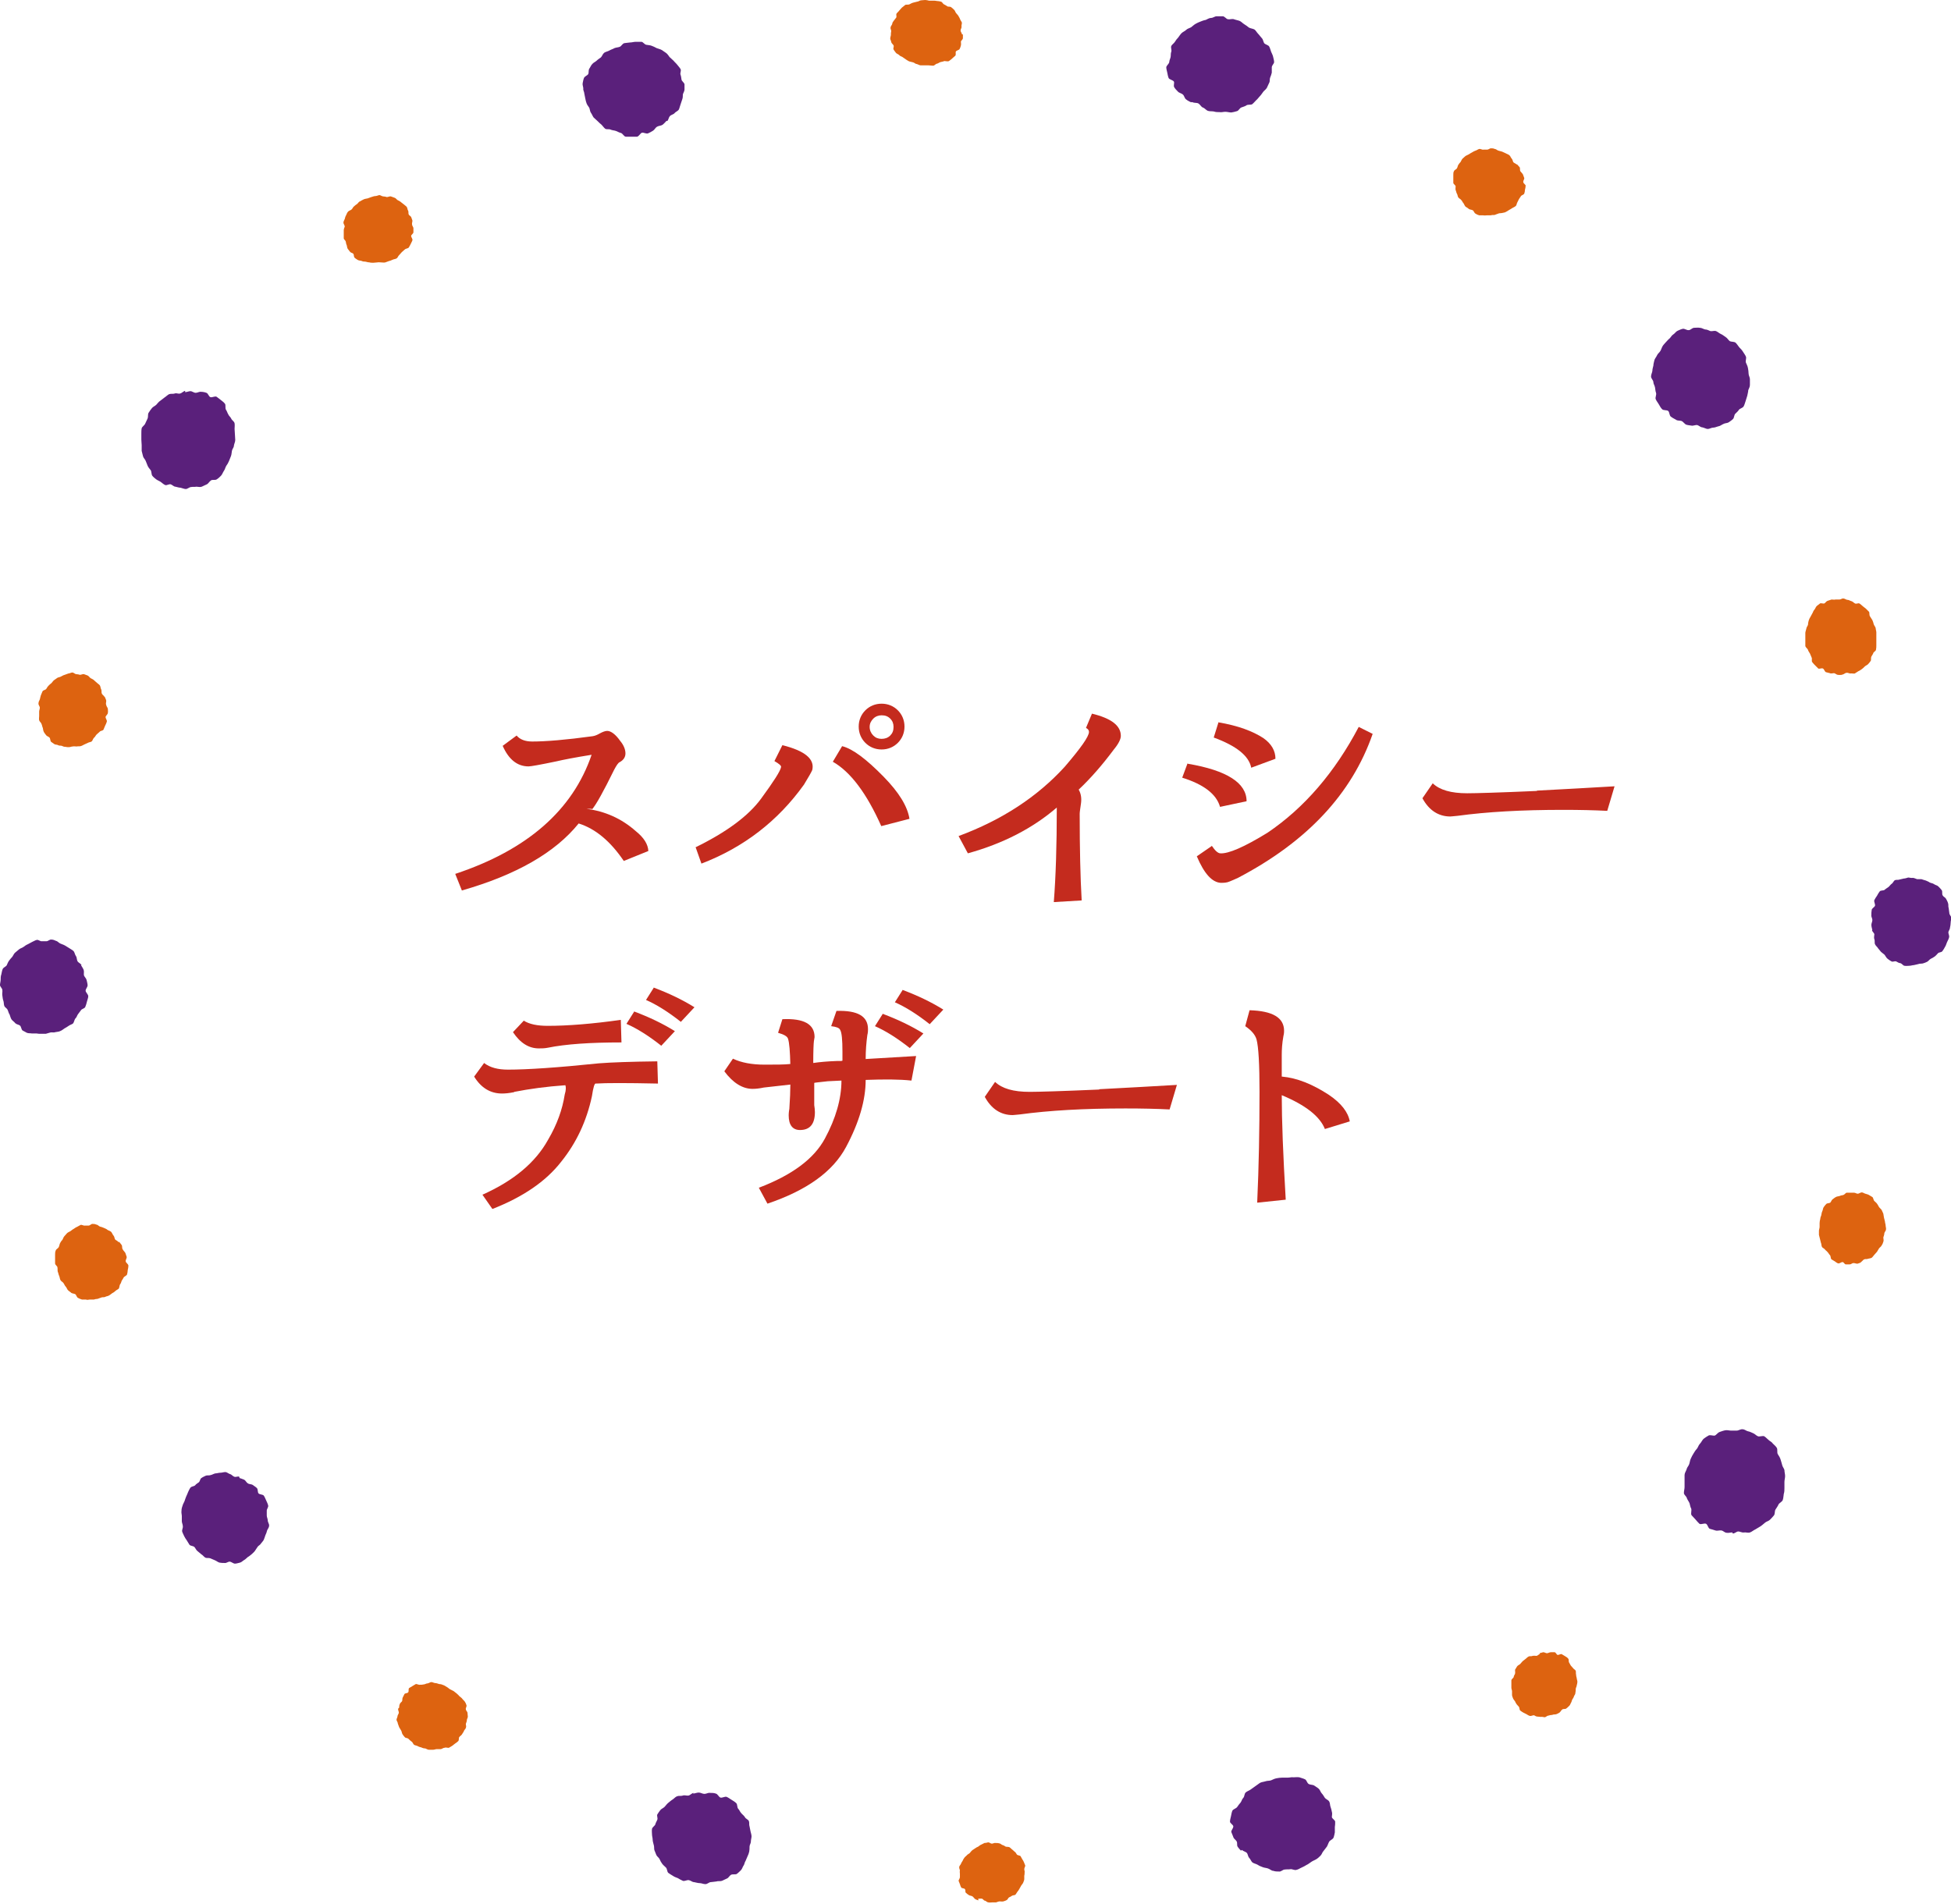 <?xml version="1.0" encoding="UTF-8"?>
<svg id="_レイヤー_2" data-name="レイヤー 2" xmlns="http://www.w3.org/2000/svg" viewBox="0 0 58.8 57.4">
  <defs>
    <style>
      .cls-1 {
        fill: #c42b1e;
      }

      .cls-2 {
        fill: #5a207b;
      }

      .cls-3 {
        fill: #dd6310;
      }
    </style>
  </defs>
  <g id="_レイヤー_1-2" data-name="レイヤー 1">
    <g>
      <g>
        <path class="cls-3" d="M55.51,20.34s-.08.01-.12,0c-.04,0-.08-.05-.12-.05-.04,0-.09.02-.12,0-.04-.01-.08-.02-.12-.03-.04-.02-.05-.09-.09-.11-.04-.02-.11.02-.14,0-.03-.03-.06-.06-.09-.09-.03-.03-.06-.06-.09-.1-.03-.03,0-.11-.02-.14-.02-.04-.03-.08-.05-.12-.02-.04-.05-.07-.06-.11-.01-.04-.07-.07-.08-.12,0-.04,0-.09,0-.13,0-.04,0-.09,0-.13,0-.04,0-.09,0-.13,0-.04.02-.08.03-.13,0-.04.04-.08.05-.12,0-.04.01-.08.02-.12.01-.04.03-.08.05-.11.02-.04.04-.07.06-.11.02-.03.03-.08.06-.11.03-.03.04-.08.07-.11.03-.03.07-.05.1-.08.03-.02.1.01.13,0,.04-.02.06-.07.1-.08.04-.01.08-.03.12-.04.04,0,.08.01.12,0,.04,0,.08,0,.12,0,.04,0,.08-.04.12-.03.04,0,.08.04.12.04.04,0,.08.03.12.04.04.01.07.05.11.07.04.02.1-.02.13,0,.04.02.07.06.1.08.03.03.07.05.1.08.03.03.06.06.09.09.02.03,0,.1.03.14.02.04.05.07.07.11.02.04.03.08.04.12.01.04.05.08.06.12,0,.04.02.09.02.13,0,.04,0,.09,0,.13,0,.04,0,.09,0,.13,0,.04,0,.09,0,.13,0,.04,0,.09-.01.13,0,.04-.07.07-.08.1-.01.04-.04.07-.06.11-.02.04,0,.1-.02.13-.02.03-.05.07-.08.1-.03.03-.07.04-.1.07-.03.03-.06.06-.09.08-.03.02-.07.05-.1.06-.04.02-.07.05-.11.07-.04.01-.09-.01-.13,0-.04,0-.08-.03-.12-.02-.04,0-.08.05-.12.05Z"/>
        <path class="cls-3" d="M45.72,4.95s.05.06.08.09c.02.03,0,.08.02.12.02.03.06.06.08.1.01.04.03.07.04.11,0,.04-.04.08-.03.12,0,.04.08.08.07.11,0,.04-.01.08-.02.12,0,.04-.01.08-.02.11-.01.04-.08.05-.1.08-.02.03-.04.06-.06.09-.02.03-.03.07-.05.1-.02.03-.02.09-.05.11-.03.03-.07.04-.1.06-.03.02-.06.04-.1.06-.03.02-.06.04-.1.06-.03.02-.08.02-.11.03-.04.01-.08,0-.12.02-.04.01-.07.03-.11.04-.04,0-.08,0-.11.01-.04,0-.08,0-.11,0-.04,0-.08.01-.12,0-.04,0-.09,0-.12,0-.04-.01-.08-.03-.11-.05-.04-.02-.05-.08-.08-.1-.03-.02-.09-.02-.12-.04-.03-.03-.07-.05-.1-.07-.03-.03-.04-.07-.06-.1-.03-.03-.04-.07-.07-.1-.02-.03-.07-.05-.09-.08-.02-.03-.02-.08-.04-.11-.02-.03-.02-.07-.04-.11-.01-.04,0-.08,0-.11,0-.04-.07-.07-.07-.11,0-.04,0-.08,0-.12,0-.04,0-.08,0-.12,0-.04,0-.08.02-.11.01-.04.07-.05.09-.09.02-.03.02-.07.04-.1.02-.03.04-.06.07-.09.02-.03.03-.07.06-.1.03-.03.06-.05.09-.08.03-.02.07-.03.1-.05.03-.02.06-.04.1-.06.03-.02.07-.04.1-.05.04-.01.07-.04.11-.05.04-.01.09.03.13.02.04,0,.08,0,.11,0,.04,0,.08-.04.11-.04.04,0,.08,0,.12.02.04,0,.07.04.11.05.04.01.08.02.11.03.04.02.07.03.11.05.03.02.08.03.11.06.03.02.04.07.07.1.03.03.03.08.05.11.03.03.08.04.1.07Z"/>
        <path class="cls-3" d="M29.02,1.04s0,.08,0,.11c0,.04-.05.07-.06.1,0,.04.01.08,0,.12-.01.04-.02.07-.04.11-.02.03-.09.04-.11.07-.02.03.01.1-.02.13-.03.03-.06.05-.09.08-.03.03-.06.05-.1.08-.03.02-.1,0-.14,0-.04.02-.08.02-.11.03-.04.01-.07.04-.11.05-.04,0-.07.06-.12.06s-.09-.01-.13-.01c-.04,0-.08,0-.12,0-.04,0-.08,0-.12,0-.04,0-.08-.03-.12-.04-.04,0-.07-.04-.11-.05-.04-.01-.08-.02-.12-.03-.04-.02-.07-.04-.1-.06-.03-.02-.06-.04-.1-.07-.03-.02-.08-.03-.1-.06-.03-.03-.08-.04-.1-.07-.02-.03-.05-.06-.07-.1-.02-.03.02-.09,0-.12-.01-.03-.06-.06-.07-.1,0-.04-.03-.07-.03-.11,0-.04.02-.08.02-.11,0-.04,0-.07.01-.11,0-.04-.03-.08-.02-.11,0-.04.04-.07.05-.11,0-.04.03-.07.05-.1s.05-.06.07-.09c.02-.03-.01-.09.01-.12.02-.03.06-.06.08-.09.03-.03.05-.06.08-.09.03-.02.06-.05.1-.08.03-.02.09,0,.13-.02.04-.02.07-.04.11-.05.04-.01.08-.02.12-.03.04,0,.08-.04.12-.04.04,0,.08-.01.12-.01.04,0,.08.01.12.02.04,0,.08,0,.12,0,.04,0,.08,0,.12.01.04,0,.08.01.12.02.04.01.06.07.09.08.04.02.07.04.1.06.03.02.09,0,.12.03.03.02.06.05.09.08.03.03.03.07.06.1.02.03.06.06.07.09.02.03.04.07.05.1.01.03.05.07.05.1,0,.04-.02.08-.01.12,0,.04-.03.07-.03.11,0,.04.04.07.04.11Z"/>
        <path class="cls-3" d="M12.39,6.54s.03.07.04.11c0,.04-.02.08-.01.12,0,.04.04.07.04.11,0,.04,0,.08,0,.12,0,.04-.06.07-.07.11,0,.04.05.09.04.13-.01.04-.04.08-.05.11-.02.04-.04.08-.06.11-.02.03-.09.03-.12.06-.03.03-.06.05-.09.08-.03.03-.05.06-.08.09-.03.02-.04.08-.08.1-.03.02-.08.02-.12.04-.04.02-.07.03-.11.04-.04.01-.07.03-.11.04-.04.01-.08,0-.12,0-.04,0-.08-.01-.12,0-.04,0-.08.01-.12.01-.04,0-.08,0-.11-.01-.04,0-.07-.01-.11-.02-.04-.01-.08,0-.12-.02-.04-.02-.08-.01-.12-.03-.03-.02-.07-.04-.1-.07-.03-.02-.02-.09-.04-.12-.03-.03-.08-.03-.1-.06-.02-.03-.05-.06-.07-.09-.02-.03-.02-.08-.03-.11-.02-.03-.02-.07-.03-.11-.01-.04-.06-.06-.06-.1,0-.04,0-.08,0-.12,0-.04,0-.08,0-.12,0-.04.02-.08.03-.11,0-.04-.04-.08-.04-.12,0-.04.03-.08.04-.11.01-.04.02-.08.04-.11.02-.04.03-.08.06-.11.02-.03.08-.04.11-.07.03-.03.04-.07.07-.09.03-.03.06-.05.09-.07.03-.02.05-.07.09-.08.03-.02.07-.04.11-.06.04-.02.08-.02.12-.03.04-.01.07-.03.11-.04.04-.01.08-.03.12-.03.04,0,.08-.02.12-.03.04,0,.08.04.12.04.04,0,.07.01.11.02.04,0,.09-.03.12-.02.04.01.07.03.11.04.04.01.06.05.09.07.03.02.07.03.1.06.03.02.06.05.09.07.03.03.07.05.09.08.02.03.02.08.04.11.02.03,0,.08.02.12.02.03.07.05.08.09Z"/>
        <path class="cls-3" d="M3.15,20.99s.04.08.05.12c.01.04-.02.09,0,.13,0,.04.04.08.05.12,0,.04.01.09,0,.13,0,.04-.06.08-.07.12,0,.04.05.1.04.14-.01.04-.03.08-.05.12-.02.04-.03.08-.05.12-.02.04-.09.03-.12.07-.03.03-.06.05-.09.08-.03.03-.04.07-.08.1-.03.03-.04.09-.07.11-.03.02-.08.02-.11.04-.04.02-.07.03-.11.05-.04.02-.07.04-.11.05-.04.01-.08,0-.12.01-.04,0-.08-.01-.12,0-.04,0-.07.02-.11.02-.04,0-.07,0-.11-.01-.04,0-.07-.01-.11-.03-.04-.01-.08,0-.11-.02-.03-.02-.08-.01-.11-.03-.03-.02-.07-.05-.1-.07-.03-.03-.02-.1-.05-.13-.03-.03-.08-.04-.1-.07-.02-.03-.05-.06-.07-.1-.02-.04-.02-.08-.03-.12-.02-.04-.02-.08-.04-.12-.01-.04-.06-.07-.07-.11-.01-.04,0-.09,0-.13,0-.04,0-.08,0-.13,0-.04.02-.08.02-.12,0-.04-.05-.09-.04-.13,0-.04.02-.08.04-.12.01-.04.02-.09.03-.12.02-.04.03-.08.05-.12.02-.04.08-.04.11-.07.02-.03.04-.07.07-.1.03-.03.06-.06.09-.08.03-.03.05-.07.08-.09.03-.02.07-.05.1-.07.04-.02.08-.02.11-.04.04-.02.07-.04.11-.05.04-.01.07-.03.11-.04.04,0,.08-.03.12-.03.04,0,.08.05.12.05.04,0,.07.01.11.02.04,0,.09-.03.12-.02.04.01.07.03.11.04.04.02.06.06.09.08.03.02.07.03.1.06.03.03.06.05.09.08.03.03.07.05.09.08.02.03.02.09.04.12.02.04,0,.09.02.13.02.04.07.06.08.1Z"/>
        <path class="cls-3" d="M3.59,37.43s.06.07.08.1c.02.04,0,.09.03.13.02.04.06.07.08.11.01.04.03.08.04.12,0,.04-.04.09-.03.13,0,.04.08.08.08.13,0,.04-.01.09-.02.13,0,.04-.01.09-.02.13-.01.04-.08.06-.1.09-.02.04-.04.07-.06.1-.02.04-.02.08-.05.11-.02.03-.02.1-.04.13-.03.03-.07.04-.1.07-.03.03-.06.05-.1.07-.03.02-.06.05-.1.07-.03.02-.08.02-.11.04-.04.02-.08,0-.12.02-.04.01-.07.03-.11.04-.04,0-.08.01-.11.02-.04,0-.08,0-.12,0-.04,0-.08.02-.12,0-.04,0-.08,0-.12,0-.04-.01-.08-.03-.12-.05-.04-.02-.05-.09-.08-.11-.03-.02-.09-.02-.12-.04-.03-.03-.07-.05-.1-.08-.03-.03-.04-.08-.07-.11-.03-.03-.04-.07-.07-.11-.02-.03-.07-.05-.09-.09-.02-.04-.02-.09-.04-.13-.02-.04-.02-.08-.04-.12-.01-.04,0-.09-.01-.13,0-.04-.07-.07-.07-.12,0-.04,0-.09,0-.13,0-.04,0-.09,0-.13,0-.04,0-.09.02-.13.01-.04.07-.06.09-.1.02-.04.02-.08.04-.12.02-.04.04-.07.07-.1.02-.03.03-.08.06-.11.03-.03.05-.06.08-.09.03-.03.07-.04.1-.06.03-.02.06-.05.1-.07.03-.02.07-.05.1-.06.04-.02.07-.04.11-.06.04-.01.09.03.13.02.04,0,.08,0,.11,0,.04,0,.08-.05.11-.05.04,0,.08,0,.12.02.04,0,.07.04.11.06.04.01.08.02.12.04.04.02.08.03.11.06.03.02.08.03.11.06.03.03.04.08.07.11.03.03.03.09.05.12.03.03.08.04.1.08Z"/>
        <path class="cls-3" d="M12.03,51.47s0-.08.02-.11c.01-.04.06-.06.07-.09.01-.03,0-.08.02-.11.02-.03.03-.07.05-.1.02-.03.09-.02.11-.05.03-.03,0-.1.03-.13.03-.02.07-.04.1-.06.03-.02.07-.04.1-.06.03-.01.09.03.13.02.04,0,.07,0,.11-.01.04,0,.07-.03.11-.03.04,0,.08-.04.12-.04.04,0,.08.03.12.03.04,0,.08.02.12.03.04,0,.08.01.12.03.04.01.07.04.11.06.04.02.06.05.1.07.03.02.07.03.1.05.03.02.06.05.09.07.03.03.06.05.08.08.03.03.07.05.09.08.02.03.06.06.08.09.02.03.04.07.05.11.01.04-.03.08-.02.12,0,.04.05.07.05.11,0,.04.01.08.01.11,0,.04-.03.07-.03.11,0,.04-.02.07-.03.11,0,.04.02.08,0,.12-.01.04-.05.06-.06.1-.01.03-.04.06-.06.1-.02.03-.06.05-.08.08-.02.03,0,.09-.03.12-.03.03-.06.05-.09.07-.03.02-.06.05-.09.07-.03.02-.07.04-.1.06-.03.01-.09-.02-.13,0-.04,0-.07.03-.11.04-.04,0-.08,0-.12,0-.04,0-.08.02-.12.02-.04,0-.08,0-.12,0-.04,0-.08-.03-.11-.04-.04,0-.08-.01-.12-.03-.04-.01-.08-.02-.11-.04-.04-.02-.08-.02-.11-.04-.03-.02-.04-.08-.08-.1-.03-.02-.06-.05-.09-.08-.03-.03-.09-.02-.11-.05-.03-.03-.05-.06-.07-.09-.02-.03-.02-.08-.04-.11-.02-.03-.04-.07-.06-.1-.01-.04-.03-.07-.04-.11,0-.04-.03-.07-.04-.11,0-.04.03-.08.03-.11,0-.04.04-.07.04-.11,0-.04-.03-.08-.02-.12Z"/>
        <path class="cls-3" d="M29.49,57.28s-.07-.02-.1-.04c-.03-.02-.05-.06-.08-.08-.03-.02-.08-.02-.11-.04-.03-.02-.06-.04-.09-.07-.03-.02,0-.08-.03-.11-.02-.03-.1-.02-.11-.05-.02-.03-.03-.07-.04-.1-.01-.03-.03-.07-.04-.1,0-.03.04-.07.04-.11,0-.03,0-.06,0-.1,0-.03-.01-.07,0-.1,0-.03-.03-.07-.02-.11,0-.03.04-.06.05-.09.01-.03.03-.06.05-.09.01-.03.03-.06.05-.09.02-.03.05-.05.08-.08.02-.03.06-.04.09-.07.02-.03.04-.05.07-.08.03-.02.06-.04.09-.06.03-.02.06-.04.09-.05.03-.02.06-.05.09-.06.03-.01.07-.04.1-.05.04,0,.08-.01.11-.02.04,0,.08.04.11.04.04,0,.08-.03.11-.02.04,0,.08,0,.11.01.04,0,.07.04.1.05.04.01.07.03.1.05.03.01.08,0,.12.02.03.02.05.05.08.07.03.02.05.05.08.07.03.02.04.06.06.08.03.03.09.02.11.05.02.03.03.06.05.09.02.03.04.06.05.09.01.03.03.07.04.1,0,.03-.03.07-.03.11,0,.03.02.07.01.1,0,.03,0,.07-.01.1,0,.03,0,.07,0,.1,0,.03-.02.07-.03.1-.01.03-.04.06-.06.09-.02.03-.03.06-.05.09-.02.03-.03.06-.06.09-.02.03-.04.06-.06.09-.02.03-.08.02-.11.04-.03.02-.06.04-.09.05-.03.02-.04.07-.07.08-.03.02-.07.03-.1.04-.03.01-.08,0-.11,0-.04,0-.07.02-.11.03-.04,0-.07,0-.11,0-.04,0-.08.01-.12,0-.04,0-.07-.04-.1-.05-.04,0-.06-.05-.09-.06-.03-.01-.08,0-.12,0Z"/>
        <path class="cls-3" d="M46.4,49.83s.07-.02.11-.03c.04,0,.08.03.11.03.04,0,.08-.03.12-.03.04,0,.08,0,.11,0,.04,0,.06.07.09.08.04.01.1-.04.13-.02.03.02.07.04.1.06.03.02.07.04.09.07.03.02.01.09.03.12.02.03.03.06.05.09.02.03.05.05.07.08.02.03.07.05.08.08.01.03,0,.08.01.11,0,.04.01.07.02.11,0,.04.02.07.02.11,0,.04-.01.07-.02.11,0,.04-.03.07-.03.11,0,.04,0,.07-.01.11,0,.04-.02.07-.04.1-.01.04-.03.07-.05.1-.02.03-.02.07-.04.1-.02.03-.03.08-.06.1-.03.03-.06.06-.09.08-.03.02-.09,0-.12.03-.03.02-.05.07-.08.09-.03.02-.07.04-.1.05-.04.01-.08,0-.12.02-.04,0-.08.01-.11.02-.04,0-.07.04-.11.05-.04,0-.08-.02-.12-.01-.04,0-.07-.01-.11-.01-.04,0-.07-.03-.1-.04-.04,0-.09.03-.12.02-.04-.01-.07-.03-.1-.05-.03-.02-.07-.03-.1-.05-.03-.02-.07-.04-.09-.06-.03-.02-.02-.08-.04-.11-.02-.03-.05-.05-.07-.08-.02-.03-.04-.06-.05-.09-.02-.03-.05-.06-.06-.09s-.03-.07-.03-.1c0-.04,0-.08,0-.11,0-.04-.02-.07-.02-.11,0-.04,0-.07,0-.11,0-.04,0-.08,0-.11,0-.04.06-.07.07-.1,0-.04.03-.07.04-.1.01-.04,0-.08,0-.12.02-.03.04-.07.06-.1.02-.03.06-.05.09-.07.03-.03.05-.06.08-.09.03-.02.06-.05.09-.07.03-.02.06-.06.09-.07.03-.02.08,0,.12-.02.04-.01.08,0,.12,0,.04-.01.07-.05.1-.06Z"/>
        <path class="cls-3" d="M56.09,38.05s-.07.03-.11.04c-.04,0-.08-.02-.12-.02-.04,0-.07.04-.11.04-.04,0-.08,0-.12,0-.04,0-.06-.07-.1-.07-.04,0-.09.05-.13.04-.04-.01-.07-.04-.1-.06-.03-.02-.07-.04-.1-.06-.03-.02-.02-.1-.05-.13-.03-.03-.04-.06-.07-.09-.02-.03-.06-.05-.08-.08-.02-.03-.08-.05-.09-.08-.02-.04-.01-.08-.03-.12-.01-.04-.02-.08-.03-.12-.01-.04-.02-.08-.03-.12,0-.04,0-.08,0-.12,0-.04.02-.08.02-.12,0-.04,0-.08,0-.12,0-.04.01-.08.02-.12,0-.04.02-.08.03-.11.01-.04.01-.08.03-.12.02-.04.02-.09.04-.12.02-.03.05-.07.08-.1.03-.03.09-.02.12-.04.03-.03.04-.08.07-.1.03-.02.06-.05.1-.07.03-.02.08-.02.11-.03.04-.02.07-.02.11-.03.04-.01.07-.06.1-.07.04,0,.08,0,.12,0,.04,0,.08,0,.11,0,.04,0,.07.03.11.03.04,0,.08-.04.12-.04.04,0,.07.03.11.04.03.01.08.02.11.04.03.02.07.04.1.06.03.02.03.09.06.12.03.03.06.05.08.08.02.03.04.06.06.1.02.03.06.06.08.09.02.04.03.07.05.11.01.04.01.08.02.12.01.04.02.08.03.12,0,.04.02.08.02.12,0,.04.02.08.01.12,0,.04-.05.08-.05.12,0,.04-.02.08-.03.12,0,.04.02.09,0,.13-.01.04-.03.08-.05.11-.02.04-.06.06-.08.09-.02.03-.04.07-.06.1-.03.03-.05.06-.08.09-.03.03-.05.07-.08.09-.03.02-.08.02-.11.03-.03.02-.08,0-.12.02-.04.02-.06.07-.1.08Z"/>
        <path class="cls-2" d="M50.99,12.83c-.05-.01-.11-.01-.17-.03-.05-.02-.09-.09-.14-.11-.05-.02-.12,0-.17-.04-.05-.03-.1-.05-.15-.09-.05-.03-.04-.13-.08-.17-.04-.04-.15-.01-.19-.06-.04-.04-.07-.1-.1-.15-.03-.05-.07-.1-.09-.15-.02-.05.03-.13.01-.19-.02-.05-.02-.11-.03-.16-.01-.06-.05-.11-.05-.16,0-.06-.07-.11-.07-.17,0-.06.03-.11.04-.17,0-.06.02-.11.03-.16,0-.05.02-.11.03-.16.01-.05.06-.1.08-.15.02-.05.07-.08.1-.13.03-.05.04-.1.07-.15.03-.05.07-.08.1-.12.04-.04.07-.08.11-.11.04-.04.06-.09.11-.12.05-.03.08-.09.13-.11.05-.02.1-.05.16-.06.05-.01.12.05.18.04.05,0,.1-.07.16-.07.05,0,.11-.01.17,0,.06,0,.11.04.16.05.06,0,.11.03.16.05.05.01.12-.02.17,0,.05.02.1.07.15.09.05.02.09.06.14.09.05.03.08.09.12.12.05.03.13.01.18.05.04.04.07.09.11.14.04.04.08.08.11.13.03.05.07.1.09.15.02.05-.02.13,0,.18.02.05.05.1.06.16.01.06.02.11.02.17,0,.06.04.11.04.17,0,.06,0,.12,0,.17,0,.06-.03.11-.05.16,0,.05-.02.11-.03.17-.02.05-.03.11-.05.16-.02.05-.03.11-.06.16-.03.05-.11.06-.14.1-.03.05-.07.08-.11.12-.04.04-.03.12-.07.16-.04.04-.09.07-.13.1-.05.03-.11.02-.16.05-.05.02-.09.06-.15.07-.05.01-.1.04-.16.04-.05,0-.11.04-.16.04-.05,0-.11-.04-.17-.05-.05,0-.1-.06-.16-.07-.05,0-.12.03-.17.02Z"/>
        <path class="cls-2" d="M35.89,3.08s-.11-.05-.15-.09c-.04-.03-.05-.11-.09-.14-.04-.04-.12-.05-.15-.09-.04-.04-.08-.08-.11-.13-.03-.05.01-.13-.01-.17-.03-.05-.14-.06-.16-.11-.02-.05-.03-.11-.04-.16-.01-.05-.03-.11-.03-.16,0-.05.08-.1.09-.16,0-.05.03-.1.04-.15.01-.05,0-.11.02-.16.02-.05-.02-.12,0-.17.02-.05.08-.08.11-.13.03-.05.06-.09.1-.13.03-.04.06-.09.1-.13.04-.04.1-.06.14-.1.04-.04.1-.05.15-.08.04-.03.08-.07.13-.1.05-.03.1-.05.15-.07.05-.02.1-.04.16-.05.05-.02.1-.06.16-.06.06,0,.11-.05.17-.05.06,0,.12,0,.18,0,.06,0,.1.08.16.09.06.01.13-.02.18,0,.05.02.12.03.17.05.05.02.09.07.14.1.05.03.09.06.14.1.05.03.12.03.17.06.04.03.07.09.11.13.04.04.07.09.11.13.04.04.04.1.07.15.03.04.13.06.15.1.03.05.04.11.06.16.02.05.05.1.06.15.01.05.03.11.03.16,0,.05-.07.1-.07.16,0,.05,0,.11,0,.16-.01.05-.03.1-.05.15-.02.05,0,.11-.03.16-.02.05-.05.1-.07.15-.03.05-.08.08-.11.12-.03.04-.06.09-.1.13-.04.04-.07.09-.11.12-.04.04-.08.09-.12.12-.04.03-.14,0-.18.04-.05.03-.1.04-.15.06-.05.02-.08.1-.13.11-.06.02-.11.03-.17.04-.06,0-.12-.02-.18-.02-.06,0-.12.02-.17.01-.06,0-.12,0-.18-.02-.06-.01-.12,0-.18-.02-.05-.02-.09-.08-.15-.1-.05-.02-.08-.09-.13-.12-.05-.03-.13-.01-.18-.04Z"/>
        <path class="cls-2" d="M20.09,3.64s-.07.08-.12.12c-.04.03-.12.03-.17.06-.05.03-.07.09-.12.12-.05.03-.1.06-.15.08-.05.02-.13-.03-.18-.02-.05.01-.09.11-.15.12-.06,0-.12,0-.17,0-.06,0-.12,0-.17,0-.05,0-.09-.09-.14-.11-.05-.01-.1-.04-.15-.06-.05-.02-.11-.02-.16-.04-.05-.03-.13,0-.17-.03-.04-.03-.07-.08-.11-.12-.04-.03-.08-.07-.12-.11-.04-.04-.08-.07-.12-.11-.03-.04-.05-.1-.08-.14-.03-.04-.03-.1-.05-.15-.03-.05-.06-.08-.08-.13-.02-.05-.03-.1-.04-.15-.01-.05-.02-.1-.03-.15,0-.05-.04-.1-.03-.15,0-.05-.03-.11-.02-.16.01-.05.02-.11.04-.16.02-.05.11-.08.13-.12.02-.05,0-.11.03-.16.03-.04.05-.1.09-.14.03-.04.1-.07.13-.1.04-.04.09-.07.13-.1.04-.04.05-.1.1-.14.04-.03.11-.04.16-.07.05-.03.1-.04.15-.07.05-.02.11-.02.16-.04.05-.02.08-.1.14-.11.05-.01.11-.01.17-.02.06,0,.11-.02.17-.02.06,0,.12,0,.17,0,.05,0,.09.08.15.09.05.01.11.01.16.03.05.02.1.04.15.07.05.02.11.03.16.06.04.03.09.06.13.09.04.03.07.08.1.12.04.04.08.07.12.11.03.04.08.08.11.12.03.04.07.08.1.13.03.05-.02.12,0,.17.02.05.02.1.03.15.01.05.08.09.09.14,0,.05,0,.11,0,.16,0,.05-.04.1-.05.15,0,.05,0,.1-.02.15-.02.05-.03.1-.05.15-.02.05-.03.11-.05.15-.03.05-.1.07-.13.11-.03.04-.11.05-.14.09-.04.04-.04.11-.08.15Z"/>
        <path class="cls-2" d="M5.58,11.82c.05,0,.11-.03.16-.03.05,0,.1.05.16.05.05,0,.11-.04.16-.03.05,0,.11.01.16.03.05.01.07.11.12.13.05.02.14-.04.19-.01.04.03.09.07.13.1.04.03.09.07.12.11.03.04,0,.13.03.18.03.04.04.09.07.14.02.05.07.08.09.13.02.05.09.08.1.14.01.05,0,.12,0,.17,0,.05.01.11.01.16,0,.05.01.11.01.17,0,.06-.03.11-.04.17,0,.06-.05.1-.06.16-.01.05-.01.11-.03.16-.02.05-.04.1-.06.15-.02.05-.05.1-.08.14-.03.05-.04.11-.07.15-.03.04-.05.11-.09.15-.04.04-.08.08-.13.11-.04.03-.13,0-.17.03-.05.03-.08.1-.13.12-.05.02-.1.05-.15.07-.05.02-.11,0-.16,0-.05.01-.11,0-.16.01-.05,0-.11.06-.16.06-.05,0-.11-.03-.16-.04-.05,0-.1-.02-.15-.03-.05,0-.09-.05-.14-.07-.05-.02-.13.04-.17.02-.05-.02-.09-.06-.13-.09-.04-.03-.1-.05-.14-.08-.04-.03-.09-.07-.12-.11-.03-.04-.02-.13-.05-.17-.03-.04-.07-.08-.09-.13-.02-.05-.04-.1-.06-.15-.02-.05-.07-.09-.08-.14-.01-.05-.03-.11-.04-.16,0-.05,0-.11,0-.17,0-.05-.01-.11-.01-.17,0-.05,0-.11,0-.17,0-.05,0-.12.01-.17.01-.05.09-.09.11-.15.02-.05.05-.1.07-.15.02-.05,0-.13.03-.17.03-.05.06-.09.1-.14.03-.04.09-.06.13-.1.04-.04.07-.09.12-.12.04-.03.09-.07.13-.1.05-.03.09-.08.14-.1.05-.02.12,0,.17-.02.05-.02.11.02.16,0,.05-.01.1-.07.15-.08Z"/>
        <path class="cls-2" d="M2.44,29.09s.06.09.08.14c.02.05,0,.12.01.17.02.05.07.09.08.14.01.05.03.11.03.16,0,.05-.06.11-.06.16,0,.05.08.11.08.17,0,.05-.03.11-.04.16-.01.05-.03.11-.05.16-.02.05-.11.06-.13.1-.03.04-.06.08-.09.12-.03.04-.04.1-.08.13-.03.04-.04.12-.07.15-.04.03-.09.04-.13.07-.04.03-.08.05-.13.08-.04.03-.08.06-.13.08-.04.02-.1.02-.14.03-.05.02-.1,0-.15.01-.05.01-.09.03-.14.04-.05,0-.09,0-.14,0-.05,0-.09,0-.14-.01-.05,0-.1,0-.14,0-.05-.01-.1,0-.15-.02-.04-.02-.09-.05-.13-.07-.04-.03-.04-.12-.08-.15-.04-.03-.1-.03-.14-.07-.03-.04-.08-.07-.11-.11-.03-.04-.04-.1-.06-.15-.03-.04-.04-.1-.06-.14-.02-.05-.08-.07-.1-.12-.02-.05-.01-.11-.03-.16-.02-.05-.02-.11-.03-.16-.01-.05.01-.11,0-.16,0-.05-.07-.1-.07-.15,0-.05.02-.11.02-.16,0-.05,0-.11.02-.16.01-.05.02-.11.04-.16.02-.05.09-.07.12-.11.02-.04.04-.1.07-.14.03-.04.06-.08.1-.12.03-.04.05-.1.09-.13.04-.03.08-.07.12-.1.04-.03.09-.04.13-.07.04-.03.08-.06.13-.08.04-.02.09-.05.13-.07.05-.02.09-.05.14-.06.05-.01.11.05.15.04.05,0,.09,0,.14,0,.05,0,.1-.06.15-.05.05,0,.1.02.14.04.05.01.08.06.13.08.04.02.09.03.14.06.04.03.09.05.13.08.04.03.09.05.13.09.03.04.04.11.07.15.03.04.02.11.05.16.03.04.09.06.12.11Z"/>
        <path class="cls-2" d="M7.22,44.55s.1.03.14.05c.04.02.07.09.11.11.04.03.11.02.15.05.04.03.09.06.12.09.04.04.02.12.05.16.03.04.13.03.16.07.03.04.05.1.07.14.02.05.05.1.06.15.02.05-.04.11-.04.16,0,.05,0,.1,0,.15,0,.05.03.1.03.15,0,.05.05.11.04.16,0,.05-.04.09-.06.14-.01.05-.03.1-.05.14-.02.05-.03.1-.05.14-.02.04-.06.08-.09.12-.02.04-.08.06-.1.1-.03.04-.05.08-.08.12-.03.04-.07.07-.1.1-.04.03-.07.06-.11.08-.04.03-.07.07-.11.09-.04.02-.08.07-.13.08-.05.01-.1.03-.15.03-.05,0-.11-.06-.16-.06-.05,0-.1.05-.15.04-.05,0-.1,0-.15-.01-.05-.01-.09-.05-.14-.07-.05-.02-.09-.04-.14-.06-.05-.02-.11,0-.15-.02-.04-.02-.08-.08-.12-.1-.04-.03-.08-.07-.12-.1-.04-.03-.06-.09-.09-.12-.04-.04-.12-.03-.15-.07-.03-.04-.05-.09-.08-.13-.03-.04-.06-.09-.08-.13-.02-.05-.05-.1-.06-.14-.01-.05.03-.11.02-.16,0-.05-.03-.1-.03-.15,0-.05,0-.1,0-.15,0-.05-.02-.11-.01-.16,0-.05.01-.1.03-.15.01-.05.04-.09.06-.14.02-.05.03-.1.05-.14.02-.04.04-.09.06-.14.02-.04.04-.09.07-.13.03-.04.11-.04.14-.07.03-.04.07-.06.11-.09.04-.03.04-.11.08-.13.04-.03.09-.05.13-.07.04-.02.1,0,.15-.02.05-.01.09-.04.14-.05.05,0,.1-.02.15-.02.05,0,.1-.02.15-.02.05,0,.1.05.14.06.05.01.09.07.13.08.05.02.11-.02.15,0Z"/>
        <path class="cls-2" d="M20.89,54.06c.05,0,.11-.03.17-.03.06,0,.11.04.17.04.06,0,.11-.04.17-.03.06,0,.12,0,.17.02.06.01.09.1.14.12.05.02.14-.04.19-.02.05.02.1.06.15.09.05.03.1.06.14.1.04.04.02.13.06.17.04.04.05.09.09.13.03.04.08.07.11.12.02.05.1.07.12.12.02.05,0,.11.02.16.01.05.02.1.03.15.01.05.03.1.03.15,0,.05-.02.1-.02.16,0,.05-.04.1-.04.15,0,.05,0,.1-.01.15-.01.05-.03.1-.05.14-.02.05-.04.09-.06.14-.03.04-.03.1-.06.14-.03.04-.04.1-.08.14-.04.04-.08.08-.12.11-.04.03-.13,0-.18.03-.05.03-.07.09-.12.11-.05.02-.1.05-.15.07-.05.02-.12,0-.17.02-.05.01-.11.01-.17.02-.05,0-.1.06-.16.06-.06,0-.12-.03-.17-.03-.06,0-.11-.02-.17-.03-.06,0-.1-.05-.16-.06-.06-.01-.13.04-.18.02-.05-.02-.1-.05-.15-.08-.05-.02-.11-.04-.15-.07-.05-.03-.1-.06-.14-.09-.04-.04-.03-.12-.07-.16-.04-.04-.08-.07-.11-.11-.03-.04-.06-.09-.08-.14-.02-.05-.08-.08-.1-.13-.02-.05-.04-.1-.06-.15-.01-.05,0-.11-.02-.16-.01-.05-.03-.1-.03-.15,0-.05-.02-.11-.02-.16,0-.05-.01-.11,0-.16,0-.05.08-.09.1-.14.01-.05.04-.09.06-.14.02-.05-.02-.12,0-.16.03-.05.06-.09.09-.13.03-.04.09-.06.13-.1.04-.04.06-.08.11-.12.04-.03.08-.07.13-.1.05-.03.08-.08.14-.1.05-.02.12,0,.17-.02.05-.02.12.01.17,0,.05-.01.1-.07.15-.08Z"/>
        <path class="cls-2" d="M37.4,55.78s-.08-.08-.1-.12c-.03-.04,0-.11-.03-.16s-.09-.08-.1-.13c-.02-.05-.04-.1-.06-.15-.01-.05.06-.11.06-.17,0-.05-.11-.1-.1-.15,0-.05.02-.11.03-.16.01-.05.02-.11.04-.16.02-.05.12-.07.15-.12.03-.05.06-.08.1-.13.03-.04.04-.1.08-.14.04-.04.03-.12.07-.16.04-.04.11-.06.15-.09.05-.03.09-.07.14-.1.05-.03.09-.07.14-.1.05-.03.11-.03.17-.05.05-.02.12-.01.17-.03.05-.02.1-.05.16-.06.06-.01.11-.02.17-.02.06,0,.11,0,.17,0,.06,0,.12-.02.17-.01.06,0,.12-.01.18,0,.05.02.11.03.17.06.05.02.06.11.11.14.05.03.13.02.17.05.04.03.1.06.14.1.04.04.05.1.09.14.04.04.06.09.09.13.03.04.1.06.13.11.03.05.02.11.04.16.02.05.03.1.04.15.02.05,0,.11,0,.16.01.05.1.09.1.14,0,.05,0,.11-.01.16,0,.05,0,.11,0,.16-.01.05-.02.11-.04.16-.02.05-.11.08-.13.12-.03.05-.04.1-.07.15-.03.04-.07.09-.1.13-.04.04-.05.1-.09.14-.04.04-.08.08-.13.11-.05.03-.11.05-.15.08-.05.03-.09.07-.14.09-.05.03-.1.06-.15.08-.05.02-.1.06-.16.07-.05.02-.13-.03-.18-.02-.06.01-.11,0-.17.01-.06,0-.11.07-.17.06-.06,0-.12,0-.17-.02-.06,0-.1-.05-.16-.07-.05-.02-.11-.02-.16-.04-.05-.02-.11-.04-.15-.07-.05-.03-.11-.04-.16-.07-.04-.03-.06-.1-.1-.14-.04-.04-.04-.11-.07-.15-.04-.04-.11-.05-.15-.09Z"/>
        <path class="cls-2" d="M52.21,46.19c-.06,0-.12.02-.17.01-.06,0-.1-.06-.16-.07-.06-.01-.12.02-.18,0-.05-.02-.11-.03-.17-.05-.05-.02-.06-.12-.11-.15-.05-.03-.15.03-.2,0-.04-.04-.08-.08-.12-.13-.04-.04-.08-.09-.12-.13-.03-.05.01-.14-.01-.2-.03-.05-.03-.1-.05-.16-.02-.05-.06-.1-.08-.15-.01-.06-.09-.1-.09-.16,0-.06.02-.12.02-.18,0-.06,0-.12,0-.18,0-.06,0-.12,0-.18,0-.06.04-.11.06-.17.01-.06.06-.1.08-.16.02-.06.02-.11.05-.17.02-.05.05-.1.08-.15.03-.05.06-.1.1-.14.04-.05.05-.11.09-.15.04-.04.07-.11.11-.15.05-.04.1-.07.15-.1.05-.03.13.01.19,0,.05-.02.09-.09.15-.11.06-.02.11-.04.17-.05.06-.01.12.01.17.01.06,0,.11,0,.17,0,.06,0,.12-.05.18-.04.06,0,.11.05.16.06.06.01.11.04.16.06.05.02.09.07.14.09.05.02.14-.02.19,0,.05.03.09.08.13.11.04.04.1.06.13.11.04.04.09.08.12.13.03.05,0,.14.03.19.03.05.06.09.08.15.02.05.03.11.05.17.01.06.06.11.07.16,0,.06.02.12.02.18,0,.06-.02.12-.02.18,0,.06,0,.12,0,.18,0,.06,0,.12-.02.18-.01.06-.01.12-.03.18-.02.06-.11.09-.13.14-.02.05-.06.1-.09.15-.03.05-.01.14-.05.18-.04.05-.08.09-.12.13-.04.04-.11.05-.15.09-.05.04-.09.08-.14.11-.05.03-.1.06-.15.09-.05.02-.1.07-.16.09-.06.02-.12-.01-.18,0-.06.01-.12-.03-.17-.03-.06,0-.11.07-.17.06Z"/>
        <path class="cls-2" d="M56.43,28.03s-.03-.1-.03-.15c0-.05.03-.1.03-.15,0-.05-.04-.1-.03-.15,0-.05,0-.1.01-.15,0-.05.08-.08.1-.13.01-.05-.04-.13-.02-.17.02-.04.05-.09.08-.13.02-.04.05-.09.08-.13.03-.04.11-.02.15-.05.03-.03.07-.05.11-.08.04-.03.06-.07.1-.1.04-.02.06-.09.1-.11.04-.02.09,0,.14-.02.04-.01.09-.02.13-.03.04,0,.09-.02.13-.03.04,0,.09.02.14.01.04,0,.09.03.13.04.04,0,.09,0,.13,0,.04.01.08.03.13.04.04.02.08.03.12.06.04.02.09.02.13.05.04.03.09.03.13.07.03.03.07.07.1.11.03.04,0,.12.03.16.02.04.08.06.1.1.02.04.05.09.06.13.02.05,0,.1.02.15.01.05.01.1.02.15,0,.05.05.09.06.14,0,.05-.02.1-.02.15,0,.05-.01.1-.02.15,0,.05-.04.09-.05.14,0,.05.04.11.02.16-.01.05-.04.09-.06.14-.02.04-.03.1-.06.14-.02.04-.05.09-.08.13-.03.04-.1.03-.13.06-.03.03-.06.07-.1.1-.04.03-.08.05-.12.07-.04.02-.07.07-.11.09-.04.02-.09.04-.13.05-.04.01-.09,0-.14.02-.04.01-.09.02-.13.03-.04,0-.09.02-.14.02-.04,0-.09.01-.14,0-.04,0-.08-.07-.13-.08-.04,0-.08-.03-.12-.05-.04-.02-.1.02-.14,0-.04-.02-.08-.05-.12-.08-.04-.03-.06-.08-.09-.12-.03-.03-.08-.06-.11-.09-.03-.04-.06-.07-.09-.11-.02-.04-.07-.07-.09-.12-.02-.04,0-.11-.02-.15-.02-.05,0-.11,0-.15-.01-.05-.07-.08-.07-.13Z"/>
      </g>
      <g>
        <path class="cls-1" d="M17.84,24.38h-.16c.55.07,1.05.29,1.48.67.25.2.37.4.38.6l-.74.3c-.4-.59-.85-.97-1.36-1.13-.71.88-1.88,1.55-3.52,2.02l-.2-.5c2.17-.72,3.54-1.92,4.11-3.59-.5.08-.86.15-1.07.2-.48.1-.76.15-.83.15-.34,0-.6-.21-.78-.62l.42-.31c.1.12.26.18.47.18.41,0,1.02-.05,1.82-.16.07-.01.14-.04.21-.08.09-.05.17-.08.23-.08.11,0,.25.1.39.3.1.12.16.25.16.38,0,.11-.06.2-.17.26-.05.02-.1.1-.17.23-.32.65-.54,1.05-.67,1.2Z"/>
        <path class="cls-1" d="M20.96,25.54c.94-.46,1.6-.95,1.98-1.47s.58-.83.6-.95c.01-.04-.06-.1-.2-.18l.24-.48c.68.17.98.42.9.75-.03.07-.11.21-.25.44-.78,1.09-1.81,1.89-3.09,2.38l-.17-.48ZM25.38,22.49c.32.08.73.39,1.25.92.46.47.72.89.78,1.27l-.85.22c-.44-.99-.93-1.64-1.46-1.94l.28-.47ZM25.88,21.9c0-.19.07-.36.2-.49s.3-.2.49-.2.36.07.49.2.2.3.2.49-.07.36-.2.49-.3.2-.49.2-.36-.07-.49-.2-.2-.3-.2-.49ZM26.21,21.91c0,.1.04.19.11.26.07.07.15.1.25.1.1,0,.19-.03.26-.1.07-.07.1-.15.1-.26,0-.1-.03-.18-.1-.25-.07-.07-.15-.1-.26-.1-.09,0-.18.03-.25.1-.07.07-.11.15-.11.25Z"/>
        <path class="cls-1" d="M32.51,23.8c.07.12.09.26.07.41s-.04.26-.04.32c0,1.05.02,1.92.06,2.61l-.84.05c.06-.76.09-1.71.09-2.85-.73.63-1.63,1.09-2.68,1.38l-.28-.52c1.32-.49,2.38-1.19,3.2-2.09.48-.56.73-.91.73-1.05,0-.05-.03-.09-.09-.12l.18-.43c.58.14.87.36.87.67,0,.1-.07.24-.21.41-.35.47-.7.87-1.05,1.2Z"/>
        <path class="cls-1" d="M35.8,23.02c1.18.2,1.77.58,1.77,1.13l-.8.17c-.11-.39-.5-.68-1.14-.88l.16-.43ZM36.52,25.49c.1.15.18.22.25.23.25.02.73-.19,1.43-.62,1.11-.75,2.03-1.82,2.75-3.19l.42.21c-.63,1.81-1.98,3.25-4.06,4.34-.07.03-.17.08-.31.13-.08.02-.15.02-.2.02-.27-.01-.51-.28-.73-.8l.45-.31ZM36.71,21.77c.6.1,1.05.27,1.37.48.24.17.36.38.36.62l-.73.27c-.07-.36-.45-.66-1.13-.91l.14-.45Z"/>
        <path class="cls-1" d="M46.32,23.83c.83-.04,1.61-.09,2.34-.13l-.22.74c-.39-.02-.83-.03-1.33-.03-1.25,0-2.3.06-3.18.18-.12.01-.19.02-.22.02-.35,0-.64-.18-.84-.55l.31-.45c.21.2.55.3,1.04.3.26,0,.96-.02,2.1-.07Z"/>
        <path class="cls-1" d="M15.49,32.92c-.15.03-.27.04-.36.04-.35,0-.63-.17-.84-.51l.3-.41c.18.14.42.2.72.2.57,0,1.49-.06,2.74-.19.38-.03.97-.05,1.76-.06l.02.67c-.95-.02-1.57-.02-1.87,0-.04-.02-.08.11-.12.38-.16.75-.47,1.41-.93,1.98-.46.59-1.15,1.06-2.07,1.42l-.3-.43c.94-.42,1.6-.97,1.98-1.66.27-.46.43-.91.5-1.36.04-.13.04-.22.02-.28-.57.04-1.08.11-1.54.2ZM15.78,30.76c.17.11.41.16.73.16.61,0,1.35-.06,2.2-.18l.02.68c-.94,0-1.68.05-2.22.16-.1.02-.19.02-.27.02-.3,0-.56-.16-.78-.49l.33-.35ZM19.12,30.49c.45.17.85.36,1.22.59l-.41.44c-.38-.3-.73-.52-1.05-.66l.24-.38ZM19.71,29.77c.45.17.85.36,1.22.59l-.41.44c-.38-.3-.73-.52-1.05-.66l.24-.38Z"/>
        <path class="cls-1" d="M25.39,31.97v-.02c0-.16,0-.24,0-.25,0-.36-.02-.58-.07-.66-.03-.06-.11-.09-.27-.11l.16-.46c.64-.02.95.16.95.55,0,.04,0,.1-.02.18-.03.22-.05.46-.05.72.34-.02.85-.05,1.52-.09l-.14.74c-.36-.04-.83-.04-1.38-.02,0,.6-.19,1.27-.59,2.02-.4.75-1.19,1.31-2.37,1.71l-.26-.48c1-.38,1.66-.87,1.99-1.48.33-.61.5-1.2.5-1.75l-.41.02c-.25.03-.39.04-.41.05v.19s0,.19,0,.48c.01.07.02.14.02.21,0,.36-.15.54-.45.54-.22,0-.34-.15-.34-.44,0-.02,0-.09.02-.2.02-.3.03-.54.03-.73-.1.01-.37.04-.8.09-.14.03-.25.04-.34.04-.3,0-.59-.18-.85-.53l.26-.38c.25.12.57.18.95.18.34,0,.6,0,.78-.02v.03c-.01-.41-.03-.67-.07-.79-.02-.07-.12-.13-.3-.18l.13-.41c.65-.03.97.15.97.54l-.02.12c-.01.08-.02.3-.02.66.2-.03.44-.05.71-.06h.13ZM26.61,30.56c.45.17.85.36,1.22.59l-.41.44c-.38-.3-.73-.52-1.05-.66l.24-.38ZM27.21,29.84c.45.17.85.36,1.22.59l-.41.44c-.38-.3-.73-.52-1.05-.66l.24-.38Z"/>
        <path class="cls-1" d="M33.13,32.83c.83-.04,1.61-.09,2.34-.13l-.22.74c-.39-.02-.83-.03-1.33-.03-1.25,0-2.3.06-3.18.18-.12.01-.19.02-.22.02-.35,0-.64-.18-.84-.55l.31-.45c.21.2.55.3,1.04.3.26,0,.96-.02,2.1-.07Z"/>
        <path class="cls-1" d="M38.64,32.45c.45.04.92.23,1.41.55.37.25.58.52.63.8l-.75.23c-.15-.38-.58-.72-1.3-1.02,0,.75.04,1.8.12,3.15l-.86.09c.05-1.1.07-2.21.07-3.34,0-.83-.03-1.36-.09-1.58-.04-.14-.15-.27-.34-.4l.13-.48c.69.02,1.04.22,1.04.62,0,.03,0,.08-.02.16-.04.22-.05.41-.05.57v.65Z"/>
      </g>
    </g>
  </g>
</svg>
